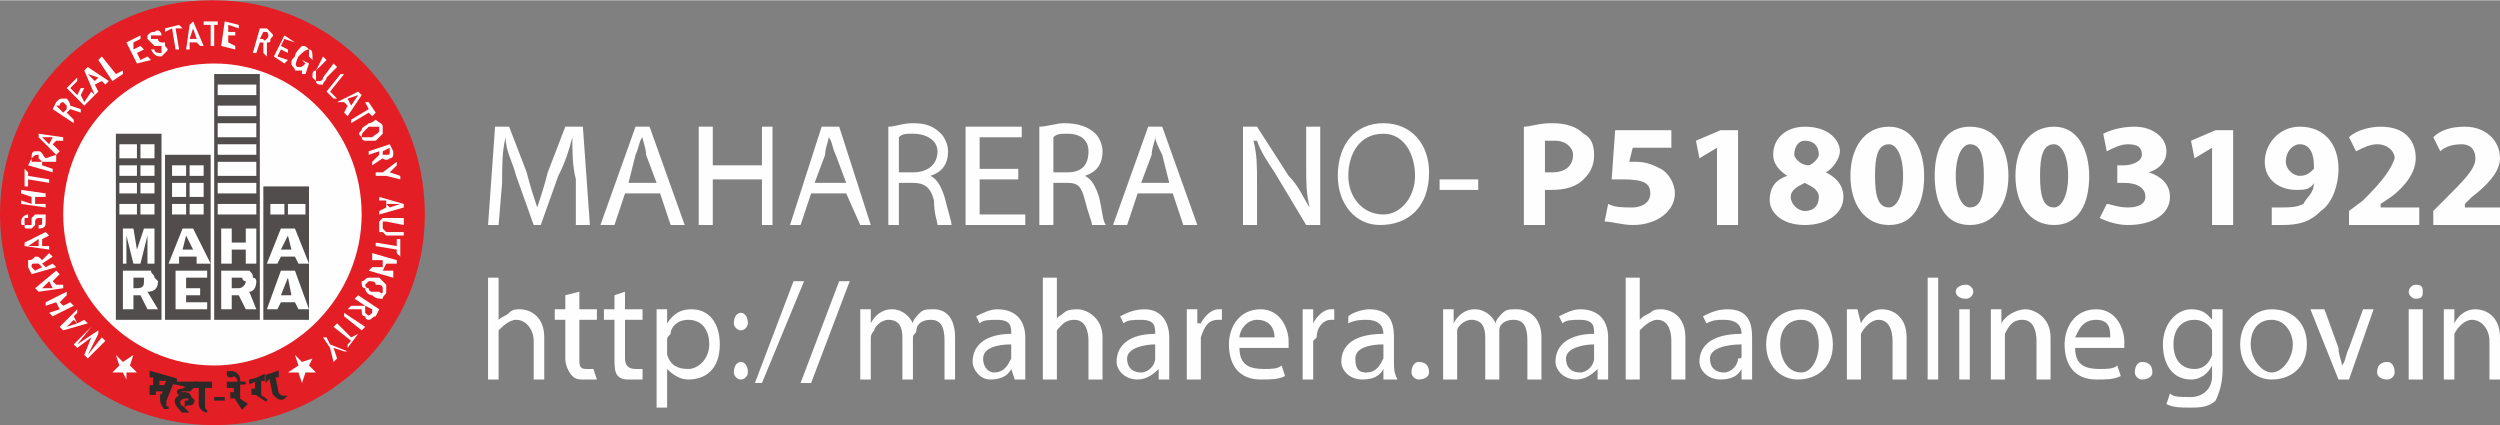<?xml version="1.0" encoding="UTF-8"?>
<!DOCTYPE svg PUBLIC "-//W3C//DTD SVG 1.1//EN" "http://www.w3.org/Graphics/SVG/1.1/DTD/svg11.dtd">
<!-- Creator: CorelDRAW X7 -->
<svg xmlns="http://www.w3.org/2000/svg" xml:space="preserve" width="2.703in" height="0.46in" version="1.1" style="shape-rendering:geometricPrecision; text-rendering:geometricPrecision; image-rendering:optimizeQuality; fill-rule:evenodd; clip-rule:evenodd"
viewBox="0 0 712 121"
 xmlns:xlink="http://www.w3.org/1999/xlink">
 <rect x="0" y="0" width="712" height="121" fill="#808080" stroke="none"/>
 <defs>
  <style type="text/css">
   <![CDATA[
    .str0 {stroke:#2B2A29;stroke-width:0.79}
    .fil3 {fill:none;fill-rule:nonzero}
    .fil5 {fill:#FEFEFE}
    .fil7 {fill:#FEFEFE}
    .fil1 {fill:#E31E24}
    .fil6 {fill:#514D4C}
    .fil2 {fill:#FEFEFE;fill-rule:nonzero}
    .fil0 {fill:#FEFEFE;fill-rule:nonzero}
    .fil4 {fill:#2B2A29;fill-rule:nonzero}
   ]]>
  </style>
 </defs>
 <g id="Layer_x0020_1">
  <g id="_533865544">
   <path class="fil0" d="M164 64l4 0 -2 -28 -5 0 -5 13c-1,4 -2,7 -3,10l0 0c-1,-3 -2,-6 -3,-10l-5 -13 -4 0 -2 28 3 0 1 -12c0,-5 0,-9 1,-13l0 0c0,4 2,7 3,11l5 14 2 0 5 -14c2,-4 3,-7 4,-11l0 0c0,4 0,8 1,12l0 13zm24 -9l3 9 4 0 -10 -28 -4 0 -10 28 4 0 3 -9 10 0zm-9 -3l2 -8c1,-2 1,-4 2,-5l0 0c0,1 1,3 1,5l3 8 -8 0zm20 -16l0 28 4 0 0 -13 14 0 0 13 3 0 0 -28 -3 0 0 11 -14 0 0 -11 -4 0zm42 19l4 9 3 0 -9 -28 -5 0 -9 28 3 0 3 -9 10 0zm-9 -3l3 -8c0,-2 1,-4 1,-5l0 0c1,1 1,3 2,5l3 8 -9 0zm21 12l3 0 0 -12 4 0c3,0 5,1 6,5 0,4 1,6 1,7l4 0c0,-1 -1,-4 -2,-8 -1,-3 -2,-5 -4,-6l0 0c3,-1 5,-3 5,-7 0,-2 -1,-4 -2,-5 -2,-2 -4,-3 -8,-3 -3,0 -5,1 -7,1l0 28zm3 -25c1,-1 2,-1 4,-1 4,0 7,2 7,5 0,4 -3,6 -7,6l-4 0 0 -10zm34 9l-11 0 0 -9 12 0 0 -3 -16 0 0 28 17 0 0 -3 -13 0 0 -10 11 0 0 -3zm6 16l4 0 0 -12 4 0c3,0 4,1 5,5 1,4 2,6 2,7l4 0c-1,-1 -1,-4 -2,-8 -1,-3 -2,-5 -4,-6l0 0c3,-1 5,-3 5,-7 0,-2 -1,-4 -2,-5 -2,-2 -5,-3 -9,-3 -2,0 -5,1 -7,1l0 28zm4 -25c1,-1 2,-1 4,-1 4,0 6,2 6,5 0,4 -2,6 -6,6l-4 0 0 -10zm34 16l3 9 4 0 -10 -28 -4 0 -10 28 4 0 3 -9 10 0zm-9 -3l3 -8c0,-2 1,-4 1,-5l0 0c0,1 1,3 2,5l2 8 -8 0zm33 12l0 -12c0,-5 0,-8 -1,-12l1 0c1,3 3,6 5,9l9 15 4 0 0 -28 -4 0 0 11c0,5 0,8 1,12l0 0c-2,-3 -3,-6 -6,-9l-9 -14 -4 0 0 28 4 0zm36 -29c-8,0 -13,6 -13,15 0,8 5,14 12,14 8,0 14,-5 14,-15 0,-8 -5,-14 -13,-14zm0 3c6,0 9,6 9,12 0,6 -4,11 -9,11 -6,0 -10,-5 -10,-11 0,-6 3,-12 10,-12zm16 13l0 3 11 0 0 -3 -11 0zm24 13l6 0 0 -10c1,0 1,0 2,0 4,0 7,-1 9,-3 2,-2 3,-4 3,-7 0,-3 -1,-5 -3,-6 -2,-2 -5,-3 -9,-3 -4,0 -6,1 -8,1l0 28zm6 -24c0,0 1,0 3,0 3,0 5,2 5,4 0,3 -2,5 -6,5 -1,0 -1,0 -2,0l0 -9zm36 -3l-16 0 -1 14c1,0 2,0 3,0 6,0 8,1 8,4 0,3 -3,4 -5,4 -3,0 -5,0 -7,-1l-1 5c2,0 5,1 8,1 7,0 12,-4 12,-9 0,-3 -2,-6 -4,-7 -2,-1 -4,-2 -7,-2 -1,0 -1,0 -2,0l1 -4 11 0 0 -5zm13 27l6 0 0 -27 -5 0 -7 3 1 5 5 -3 0 0 0 22zm25 0c6,0 11,-3 11,-8 0,-4 -3,-6 -5,-7l0 0c2,-1 4,-4 4,-6 0,-3 -3,-7 -10,-7 -5,0 -9,3 -9,8 0,2 1,4 4,6l0 0c-3,1 -5,3 -5,7 0,3 3,7 10,7zm0 -4c-2,0 -4,-2 -4,-4 0,-2 2,-3 4,-4 2,1 4,2 4,4 0,2 -1,4 -4,4zm0 -20c3,0 4,2 4,4 0,1 -2,3 -3,3 -2,0 -4,-2 -4,-3 0,-2 1,-4 3,-4zm24 -4c-7,0 -11,6 -11,14 0,8 4,14 11,14 7,0 10,-6 10,-14 0,-7 -3,-14 -10,-14zm0 5c2,0 4,3 4,9 0,6 -2,9 -4,9 -3,0 -4,-3 -4,-9 0,-6 1,-9 4,-9zm23 -5c-7,0 -10,6 -10,14 0,8 3,14 10,14 7,0 11,-6 11,-14 0,-7 -3,-14 -11,-14zm0 5c3,0 4,3 4,9 0,6 -1,9 -4,9 -2,0 -4,-3 -4,-9 0,-6 2,-9 4,-9zm24 -5c-7,0 -11,6 -11,14 0,8 4,14 11,14 7,0 10,-6 10,-14 0,-7 -3,-14 -10,-14zm0 5c2,0 4,3 4,9 0,6 -2,9 -4,9 -3,0 -4,-3 -4,-9 0,-6 1,-9 4,-9zm13 21c2,1 5,2 8,2 7,0 12,-3 12,-8 0,-4 -3,-6 -6,-7l0 0c3,-1 5,-3 5,-6 0,-4 -4,-7 -9,-7 -4,0 -7,1 -9,2l1 5c2,-1 4,-2 6,-2 3,0 4,1 4,3 0,2 -3,3 -5,3l-2 0 0 5 2 0c3,0 6,1 6,4 0,2 -2,3 -5,3 -3,0 -5,-1 -6,-1l-2 4zm32 2l6 0 0 -27 -5 0 -7 3 1 5 5 -3 0 0 0 22zm17 0c1,0 2,0 3,0 5,0 8,-1 11,-4 3,-2 5,-7 5,-12 0,-7 -4,-12 -11,-12 -6,0 -10,5 -10,10 0,5 4,8 9,8 2,0 4,0 5,-2l0 0c0,3 -2,4 -3,6 -2,1 -4,1 -6,1 -1,0 -2,0 -3,0l0 5zm8 -23c3,0 4,3 4,6 0,0 0,1 0,1 -1,1 -2,2 -4,2 -2,0 -4,-2 -4,-4 0,-3 2,-5 4,-5zm34 23l0 -5 -11 0 0 -1 3 -2c4,-3 7,-7 7,-11 0,-5 -3,-9 -10,-9 -3,0 -7,1 -9,3l2 4c2,-1 4,-2 6,-2 3,0 5,2 5,4 -1,3 -3,6 -9,12l-4 3 0 4 20 0zm23 0l0 -5 -10 0 0 -1 2 -2c4,-3 8,-7 8,-11 0,-5 -4,-9 -10,-9 -4,0 -7,1 -9,3l2 4c1,-1 3,-2 6,-2 3,0 4,2 4,4 0,3 -3,6 -9,12l-3 3 0 4 19 0z"/>
   <path class="fil0" d="M139 108l3 0 0 -12c0,-1 0,-1 0,-2 1,-1 3,-3 5,-3 3,0 5,3 5,6l0 11 3 0 0 -12c0,-6 -4,-8 -7,-8 -1,0 -2,0 -3,1 -1,1 -2,1 -3,2l0 0 0 -12 -3 0 0 29zm22 -24l0 4 -3 0 0 3 3 0 0 11c0,2 1,4 2,5 1,1 2,1 3,1 2,0 3,0 4,0l-1 -3c0,0 -1,0 -2,0 -2,0 -2,-1 -2,-3l0 -11 5 0 0 -3 -5 0 0 -5 -4 1zm14 0l0 4 -3 0 0 3 3 0 0 11c0,2 0,4 1,5 1,1 2,1 4,1 1,0 2,0 3,0l0 -3c-1,0 -2,0 -2,0 -2,0 -3,-1 -3,-3l0 -11 5 0 0 -3 -5 0 0 -5 -3 1zm12 32l3 0 0 -11 0 0c2,2 4,3 6,3 5,0 9,-3 9,-10 0,-6 -3,-10 -8,-10 -3,0 -5,1 -7,4l0 0 0 -4 -3 0c0,2 0,4 0,7l0 21zm3 -19c0,-1 0,-1 1,-2 0,-2 2,-4 5,-4 4,0 6,3 6,7 0,4 -3,7 -6,7 -3,0 -5,-1 -6,-4 0,0 0,-1 0,-1l0 -3zm21 -3c1,0 2,-1 2,-2 0,-2 -1,-3 -2,-3 -1,0 -2,1 -2,3 0,1 1,2 2,2zm0 14c1,0 2,-1 2,-2 0,-2 -1,-3 -2,-3 -1,0 -2,1 -2,3 0,1 1,2 2,2zm6 1l12 -29 -3 0 -11 29 2 0zm14 0l11 -29 -3 0 -11 29 3 0zm14 -1l3 0 0 -12c0,0 0,-1 1,-2 0,-1 2,-3 4,-3 3,0 4,2 4,5l0 12 3 0 0 -12c0,-1 1,-1 1,-2 0,-2 2,-3 4,-3 3,0 4,2 4,6l0 11 3 0 0 -12c0,-6 -3,-8 -6,-8 -2,0 -3,0 -4,1 -1,1 -2,2 -2,3l0 0c-1,-2 -3,-4 -6,-4 -3,0 -5,2 -6,4l0 0 0 -4 -3 0c0,2 0,4 0,6l0 14zm47 0c0,-2 0,-3 0,-5l0 -7c0,-4 -2,-8 -8,-8 -2,0 -4,1 -6,2l1 2c1,-1 3,-1 5,-1 4,0 4,2 4,4l0 0c-7,0 -11,3 -11,8 0,2 2,5 5,5 3,0 5,-1 6,-3l0 0 1 3 3 0zm-4 -7c0,1 0,1 0,1 -1,2 -2,4 -5,4 -1,0 -3,-1 -3,-4 0,-3 4,-4 8,-4l0 3zm9 7l4 0 0 -12c0,-1 0,-1 0,-2 1,-1 2,-3 5,-3 3,0 4,3 4,6l0 11 4 0 0 -12c0,-6 -5,-8 -7,-8 -1,0 -3,0 -4,1 -1,1 -2,1 -2,2l0 0 0 -12 -4 0 0 29zm36 0c0,-2 0,-3 0,-5l0 -7c0,-4 -2,-8 -7,-8 -3,0 -5,1 -7,2l1 2c1,-1 3,-1 5,-1 4,0 4,2 4,4l0 0c-7,0 -11,3 -11,8 0,2 2,5 6,5 2,0 4,-1 6,-3l0 0 0 3 3 0zm-4 -7c0,1 0,1 0,1 0,2 -2,4 -4,4 -2,0 -4,-1 -4,-4 0,-3 5,-4 8,-4l0 3zm9 7l4 0 0 -11c0,0 0,-1 0,-1 1,-3 2,-5 5,-5 0,0 1,0 1,0l0 -3c0,0 -1,0 -1,0 -2,0 -4,2 -5,4l-1 0 0 -4 -3 0c0,2 0,4 0,6l0 14zm29 -9c0,-1 0,-1 0,-2 0,-3 -2,-9 -8,-9 -6,0 -9,5 -9,10 0,6 3,10 9,10 3,0 5,0 7,-1l-1 -3c-1,1 -3,1 -5,1 -4,0 -7,-1 -7,-6l14 0zm-14 -3c0,-2 2,-5 5,-5 4,0 5,3 5,5l-10 0zm18 12l3 0 0 -11c0,0 1,-1 1,-1 0,-3 2,-5 4,-5 1,0 1,0 1,0l0 -3c0,0 0,0 -1,0 -2,0 -4,2 -5,4l0 0 0 -4 -3 0c0,2 0,4 0,6l0 14zm27 0c-1,-2 -1,-3 -1,-5l0 -7c0,-4 -1,-8 -7,-8 -2,0 -5,1 -6,2l0 2c2,-1 4,-1 5,-1 4,0 5,2 5,4l0 0c-8,0 -12,3 -12,8 0,2 2,5 6,5 3,0 5,-1 6,-3l0 0 0 3 4 0zm-4 -7c0,1 0,1 0,1 -1,2 -2,4 -5,4 -2,0 -3,-1 -3,-4 0,-3 4,-4 8,-4l0 3zm10 7c2,0 3,-1 3,-2 0,-2 -1,-3 -3,-3 -1,0 -2,1 -2,3 0,1 1,2 2,2zm7 0l4 0 0 -12c0,0 0,-1 0,-2 0,-1 2,-3 4,-3 3,0 4,2 4,5l0 12 4 0 0 -12c0,-1 0,-1 0,-2 0,-2 2,-3 4,-3 3,0 4,2 4,6l0 11 4 0 0 -12c0,-6 -4,-8 -7,-8 -2,0 -3,0 -4,1 -1,1 -2,2 -2,3l0 0c-1,-2 -3,-4 -6,-4 -3,0 -5,2 -6,4l0 0 0 -4 -3 0c0,2 0,4 0,6l0 14zm47 0c0,-2 0,-3 0,-5l0 -7c0,-4 -2,-8 -8,-8 -2,0 -4,1 -6,2l1 2c1,-1 3,-1 5,-1 4,0 4,2 4,4l0 0c-7,0 -11,3 -11,8 0,2 2,5 6,5 2,0 4,-1 6,-3l0 0 0 3 3 0zm-4 -7c0,1 0,1 0,1 0,2 -2,4 -4,4 -2,0 -4,-1 -4,-4 0,-3 5,-4 8,-4l0 3zm9 7l4 0 0 -12c0,-1 0,-1 0,-2 1,-1 3,-3 5,-3 3,0 4,3 4,6l0 11 4 0 0 -12c0,-6 -4,-8 -7,-8 -1,0 -2,0 -3,1 -2,1 -2,1 -3,2l0 0 0 -12 -4 0 0 29zm36 0c0,-2 0,-3 0,-5l0 -7c0,-4 -1,-8 -7,-8 -3,0 -5,1 -7,2l1 2c2,-1 3,-1 5,-1 4,0 5,2 5,4l0 0c-8,0 -12,3 -12,8 0,2 2,5 6,5 3,0 5,-1 6,-3l0 0 0 3 3 0zm-3 -7c0,1 0,1 -1,1 0,2 -2,4 -4,4 -2,0 -4,-1 -4,-4 0,-3 5,-4 9,-4l0 3zm17 -13c-6,0 -10,4 -10,10 0,6 4,10 9,10 5,0 10,-3 10,-10 0,-6 -4,-10 -9,-10zm0 3c4,0 5,4 5,7 0,4 -2,8 -5,8 -4,0 -6,-4 -6,-8 0,-4 2,-7 6,-7zm13 17l4 0 0 -12c0,0 0,-1 0,-1 1,-2 3,-4 5,-4 3,0 4,3 4,6l0 11 4 0 0 -12c0,-6 -4,-8 -7,-8 -3,0 -5,2 -6,4l0 0 -1 -4 -3 0c0,2 0,4 0,6l0 14zm23 0l3 0 0 -29 -3 0 0 29zm12 0l0 -20 -3 0 0 20 3 0zm-1 -27c-2,0 -3,1 -3,2 0,1 1,2 3,2 1,0 2,-1 2,-2 0,-1 -1,-2 -2,-2zm7 27l4 0 0 -12c0,0 0,-1 0,-1 1,-2 2,-4 5,-4 3,0 4,3 4,6l0 11 4 0 0 -12c0,-6 -5,-8 -7,-8 -3,0 -6,2 -7,4l0 0 0 -4 -3 0c0,2 0,4 0,6l0 14zm38 -9c0,-1 0,-1 0,-2 0,-3 -2,-9 -8,-9 -6,0 -9,5 -9,10 0,6 3,10 9,10 3,0 5,0 7,-1l-1 -3c-1,1 -3,1 -5,1 -4,0 -7,-1 -7,-6l14 0zm-14 -3c1,-2 2,-5 6,-5 4,0 4,3 4,5l-10 0zm19 12c2,0 3,-1 3,-2 0,-2 -1,-3 -3,-3 -1,0 -2,1 -2,3 0,1 1,2 2,2zm20 -20l0 3 0 0c-1,-1 -2,-3 -6,-3 -4,0 -8,4 -8,10 0,6 3,10 8,10 3,0 5,-2 6,-4l0 0 0 3c0,4 -3,6 -6,6 -3,0 -5,0 -6,-1l-1 3c2,1 4,1 7,1 2,0 5,0 7,-2 1,-2 2,-5 2,-9l0 -11c0,-3 0,-4 0,-6l-3 0zm0 12c0,0 0,1 0,1 -1,3 -3,4 -5,4 -4,0 -6,-3 -6,-7 0,-4 2,-7 6,-7 2,0 4,1 5,3 0,1 0,1 0,2l0 4zm17 -12c-5,0 -9,4 -9,10 0,6 4,10 9,10 5,0 10,-3 10,-10 0,-6 -4,-10 -10,-10zm0 3c4,0 6,4 6,7 0,4 -3,8 -6,8 -3,0 -6,-4 -6,-8 0,-4 2,-7 6,-7zm11 -3l8 20 3 0 7 -20 -3 0 -4 11c-1,2 -1,4 -2,5l0 0c0,-1 -1,-3 -1,-5l-4 -11 -4 0zm22 20c1,0 2,-1 2,-2 0,-2 -1,-3 -2,-3 -2,0 -3,1 -3,3 0,1 1,2 3,2zm10 0l0 -20 -4 0 0 20 4 0zm-2 -27c-1,0 -2,1 -2,2 0,1 1,2 2,2 2,0 2,-1 2,-2 0,-1 0,-2 -2,-2zm8 27l3 0 0 -12c0,0 0,-1 0,-1 1,-2 3,-4 5,-4 3,0 5,3 5,6l0 11 3 0 0 -12c0,-6 -4,-8 -7,-8 -3,0 -5,2 -6,4l0 0 0 -4 -3 0c0,2 0,4 0,6l0 14z"/>
   <path class="fil1" d="M61 0c33,0 60,27 60,61 0,33 -27,60 -60,60 -34,0 -61,-27 -61,-60 0,-34 27,-61 60,-61l1 0z"/>
   <path class="fil2" d="M25 102l-1 -1 2 -5 -4 3 -1 -1 5 -5 0 0 -4 5 6 -4 0 1 -3 6 4 -5 1 1 -5 5zm-7 -8l-1 -1 5 -5 0 1 -1 1 1 2 2 -1 1 1 -7 2zm3 -3l-2 2 3 -1 -1 -1zm-6 -1l-1 -1 3 -1 -1 -2 -3 1 0 -1 6 -3 0 1 -2 2 1 1 2 -1 1 1 -6 3zm-4 -7l-1 -1 6 -5 1 1 -2 2 1 1 2 0 0 1 -7 1zm3 -3l-2 2 3 0 -1 -2zm-5 -2l-1 -2c0,-1 0,-1 0,-2 1,0 1,0 2,-1 1,0 1,0 2,1l2 -2 1 1 -3 2 1 1 2 -1 1 1 -7 2zm1 -1l2 -1 -1 -1c0,0 0,0 0,0l-1 0c-1,0 -1,0 -1,1l1 1zm-3 -7l0 -1 6 -3 1 1 -2 1 0 2 2 0 0 1 -7 -1zm4 -2l-3 2 3 0 0 -2zm-3 -7l0 1 -1 0 0 1 0 1 1 0 1 0c0,-1 0,-1 0,-2 0,0 0,0 1,-1l0 0 1 0c1,0 1,0 2,0 0,1 0,1 0,2 0,1 0,2 -2,2l0 -1c1,0 1,0 1,-1l0 -1 -1 0 0 0c0,0 -1,0 -1,1 0,0 0,1 0,1l-1 1 -1 0c-1,0 -1,0 -1,-1 -1,0 -1,0 -1,-1 0,-1 1,-2 2,-2zm-2 -3l0 -1 3 1 0 -2 -3 -1 0 -1 7 1 0 1 -3 0 0 2 3 0 0 1 -7 -1zm1 -5l0 -5 1 1 0 1 6 1 0 1 -6 -1 0 2 -1 0zm1 -6l1 -2c0,-1 0,-2 1,-2 0,0 0,0 1,0 1,0 1,1 2,2l3 -1 0 2 -4 0 0 1 3 1 0 1 -7 -2zm1 -1l2 0 1 0 -1 -1 0 -1c-1,0 -1,0 -2,1l0 1zm2 -7l0 -1 7 1 0 1 -2 0 -1 1 2 2 -1 1 -5 -5zm4 0l-3 0 2 2 1 -2zm0 -8l1 -2c1,-1 1,-1 2,-1 0,0 1,0 1,0 1,1 1,2 1,2l3 1 0 1 -3 -1 -1 1 2 2 0 1 -6 -4zm1 -1l2 2 1 -1 0 -1 -1 -1c0,0 -1,0 -1,1l-1 0zm3 -5l3 -3 0 1 -2 2 2 2 1 -2 1 0 -1 2 1 2 2 -3 1 1 -3 3 -5 -5zm5 -5l1 -1 6 4 -1 1 -1 -1 -2 1 1 2 -1 1 -3 -7zm4 2l-3 -1 2 2 1 -1zm0 -5l1 -1 4 5 2 -1 0 1 -3 2 -4 -6zm8 -5l4 -2 0 1 -2 1 0 2 2 -1 1 1 -2 1 1 2 2 -1 1 1 -4 1 -3 -6zm10 -2l-1 0 0 0 -1 0 -1 0 0 1 1 0c0,0 0,0 1,0 0,1 1,1 1,1l1 0 0 1c1,1 1,1 0,2 0,0 0,0 -1,1 -1,0 -2,0 -3,-2l1 0c0,1 1,1 2,1l0 -1 0 -1 0 0c0,0 -1,0 -1,0 -1,0 -1,0 -1,0l-1 -1 -1 -1c0,0 0,-1 0,-1 1,-1 1,-1 2,-1 1,-1 2,0 2,1zm1 -2l4 -1 1 1 -2 0 1 6 -1 0 -1 -6 -2 1 0 -1zm7 -1l1 -1 3 7 -1 0 -1 -1 -2 0 0 2 -1 0 1 -7zm2 4l-1 -3 -1 3 2 0zm2 -5l4 0 0 1 -1 0 0 6 -1 0 0 -6 -2 0 0 -1zm6 0l4 1 0 1 -3 -1 0 2 2 0 0 1 -2 0 0 2 2 1 0 1 -4 -1 1 -7zm10 2l2 0c1,1 1,1 1,1 1,1 1,1 0,2 0,1 0,1 -1,1l0 4 -1 -1 0 -3 -1 0 -1 3 -1 0 2 -7zm1 1l-1 2 1 0c0,1 1,0 1,0l0 0c1,-1 0,-2 0,-2l-1 0zm6 1l3 2 0 0 -3 -1 -1 2 2 1 0 1 -2 -1 -1 2 3 1 -1 1 -3 -2 3 -6zm5 7l2 1 -1 3 -1 0 0 -1c0,0 -1,0 -2,0 0,-1 -1,-1 -1,-2 0,-1 0,-1 1,-2 0,-1 1,-2 2,-3 1,0 1,0 2,1 1,0 1,1 1,3l-1 -1c0,0 0,-1 0,-1l0 -1c-1,0 -2,1 -3,2 -1,2 -1,3 0,3 1,0 1,0 2,-1l-1 -1 0 0zm6 -1l1 1 -3 3c0,1 0,1 0,1l0 1 0 1 1 0 0 0c1,0 1,-1 1,-1l3 -4 1 1 -3 3c0,1 -1,1 -1,2 0,0 -1,0 -1,0 0,0 -1,0 -1,-1l-1 -1 0 -1c0,0 0,-1 1,-1l2 -4zm5 5l1 0 -4 5 2 2 -1 0 -2 -2 4 -5zm5 5l1 1 -4 6 -1 -1 1 -2 -1 -1 -2 0 0 0 6 -3zm-2 4l2 -3 -3 1 1 2zm5 -1l2 3 -1 1 -1 -1 -5 3 0 -1 5 -3 -1 -2 1 0zm2 11c-1,0 -2,0 -3,0 0,0 -1,0 -1,-1 -1,-1 -1,-1 0,-2 0,-1 1,-1 2,-2 1,0 2,-1 2,-1 1,1 2,1 2,2 0,0 0,1 0,2 0,0 -1,1 -2,2zm-1 -1c1,-1 2,-1 2,-2 0,0 0,0 0,-1 0,0 0,0 -1,0 0,0 -1,0 -2,0 -1,1 -1,1 -1,1 -1,1 -1,1 -1,2 1,0 1,0 2,0 0,0 1,0 1,0zm5 2l1 2c0,0 0,1 0,1 0,1 -1,1 -1,1 -1,1 -2,0 -2,0l-3 2 0 -1 2 -2 0 -1 -3 1 0 -1 6 -2zm0 1l-2 1 0 1 0 0 1 0c1,0 1,0 1,-1l0 -1zm2 4l0 1 -2 2 3 1 0 1 -4 -1 -3 0 0 -1 2 0 4 -3zm2 12l0 1 -7 2 0 -1 2 -1 0 -2 -2 0 0 -1 7 2zm-4 1l3 -1 -4 0 1 1zm4 3l0 2 -5 -1c0,0 0,0 -1,0l0 1 0 0 0 1 0 0c0,0 1,1 1,1l5 0 0 1 -5 0c0,0 -1,-1 -1,-1l-1 0c0,-1 0,-1 0,-2 0,0 0,-1 0,-1l1 -1c0,0 1,0 2,0l4 0zm-1 6l0 5 -1 -1 0 -1 -6 -1 0 -1 6 1 0 -2 1 0zm-1 6l0 1 -3 0 -1 2 3 0 0 2 -7 -2 1 -1 3 0 0 -2 -3 0 0 -2 7 2zm-7 10c-1,0 -2,-1 -2,-2 -1,0 -1,-1 -1,-2 1,0 1,-1 2,-1 1,0 2,0 3,0 1,1 2,2 2,2 0,1 0,2 0,2 0,1 -1,1 -1,2 -1,0 -2,0 -3,-1zm0 -1c1,0 2,0 2,0 1,1 1,0 1,0 0,-1 0,-1 0,-1 0,-1 -1,-1 -2,-1 0,-1 -1,-1 -2,-1 0,0 0,0 -1,1 0,0 0,1 1,1 0,0 0,1 1,1zm2 5l-1 2c-1,0 -1,1 -2,1 0,0 -1,0 -1,-1 -1,0 -1,-1 -1,-2l-4 0 1 -1 3 0 1 0 -3 -2 1 -1 6 4zm-2 0l-2 -1 0 1 0 1 0 0c1,1 1,1 2,0l0 -1zm-2 5l-1 1 -5 -4 0 -1 6 4zm-2 2l-3 4 0 -1 1 -1 -5 -4 1 -1 4 4 2 -1 0 0zm-3 5l-1 0 -3 -1 1 3 -1 1 -1 -4 -2 -3 1 0 1 2 5 2z"/>
   <path class="fil3 str0" d="M46 113l0 0 1 -2 0 0 -3 0 0 1 0 0 -1 0 0 0c0,0 0,-1 0,-1l0 0 0 -1 0 0 0 0 0 0 0 0 1 0 0 -3 -1 0 0 -1 7 2 0 1 -1 0 -2 5 0 0 0 1 0 0 0 0 0 1 1 0 0 0 -1 0c-1,-1 -1,-2 -1,-2l0 -1z"/>
   <polygon class="fil3 str0" points="48,108 45,108 45,110 47,110 "/>
   <path class="fil3 str0" d="M56 110l-1 0 -1 1 -2 0c-1,0 -1,1 0,1l0 0 0 0 0 0c1,0 2,0 2,1l1 1 0 0c0,1 -1,1 -1,1l-1 0 0 -1 0 0 0 0 0 1 0 0 1 -1 0 0 0 0 0 -1 0 0 -1 0 0 0 0 0 0 0c-2,0 -3,2 -1,3l1 1 0 0 -1 0 0 0c-1,-1 -3,-3 -1,-4l1 0 -1 -1c0,0 -1,-1 1,-1l2 -1 0 0 -4 -1 0 0 6 0 0 1z"/>
   <path class="fil3 str0" d="M59 117l0 0 0 0c-1,0 -2,-1 -2,-2l0 -5 -1 0 0 -1 4 0 0 1 -2 0 0 5c0,1 0,2 1,2l0 0z"/>
   <path class="fil3 str0" d="M70 109l-2 0 0 1 0 0c0,1 0,1 0,2l0 0 0 0 0 1 0 0 0 0 0 0 -1 0 0 0 0 0 0 0 3 2 -1 1 -2 -3 0 0 0 0 -1 0 0 0 0 0 0 -1 0 0 0 0 0 0 1 0 0 0 0 0 0 0 0 0 0 0 0 0 0 0 0 0 0 -1 0 0 0 -1 0 0 -2 0 0 -1 5 0 0 0z"/>
   <path class="fil3 str0" d="M69 109l-1 0 0 0 0 -1c0,0 -1,-2 -2,-1l0 0 0 0c-1,0 -1,0 -1,-1l0 0 0 0 0 0 0 0c0,0 1,0 1,0l0 0 0 0c1,0 2,1 2,2l0 1 1 0 0 0z"/>
   <path class="fil3 str0" d="M75 108l-1 0 0 0 0 1c0,0 0,1 0,1l0 1 0 0 0 0 0 1 0 0 0 0 0 0 -1 0 0 0 0 0 3 2 0 0 -3 -2 0 0 0 0 0 0 -1 0 0 0 0 -1 0 0 0 0 0 0 1 0 0 0 0 0 0 0 0 0 0 0 0 0 0 0 0 -1 0 0 0 0 0 -1 0 -1 -2 1 0 0 4 -2 0 1z"/>
   <path class="fil3 str0" d="M81 113l0 0 0 0c-1,1 -2,0 -3,-1l-1 -5 -1 1 0 -1 3 -1 0 1 -1 0 1 5c1,1 1,1 2,1l0 0z"/>
   <polygon class="fil4" points="61,114 61,113 64,113 64,114 "/>
   <path class="fil5" d="M61 18c23,0 42,19 42,43 0,23 -19,43 -42,43 -24,0 -43,-20 -43,-43 0,-24 19,-43 43,-43z"/>
   <path class="fil6" d="M33 38l13 0 0 53 -13 0 0 -53zm7 7l4 0 0 -4 -4 0 0 4zm0 5l4 0 0 -3 -4 0 0 3zm0 5l4 0 0 -3 -4 0 0 3zm0 6l4 0 0 -3 -4 0 0 3zm-1 -3l-5 0 0 3 5 0 0 -3zm0 -6l-5 0 0 3 5 0 0 -3zm0 -5l-5 0 0 3 5 0 0 -3zm0 -6l-5 0 0 4 5 0 0 -4zm8 3l13 0 0 47 -13 0 0 -47zm2 3l4 0 0 3 -4 0 0 -3zm0 11l4 0 0 3 -4 0 0 -3zm5 0l4 0 0 3 -4 0 0 -3zm-5 -6l4 0 0 4 -4 0 0 -4zm5 0l4 0 0 4 -4 0 0 -4zm0 -5l4 0 0 3 -4 0 0 -3zm7 -26l13 0 0 70 -13 0 0 -70zm1 3l11 0 0 3 -11 0 0 -3zm0 34l11 0 0 3 -11 0 0 -3zm0 -6l11 0 0 3 -11 0 0 -3zm0 -6l11 0 0 4 -11 0 0 -4zm0 -5l11 0 0 3 -11 0 0 -3zm0 -6l11 0 0 4 -11 0 0 -4zm0 -5l11 0 0 3 -11 0 0 -3zm13 23l13 0 0 38 -13 0 0 -38zm2 5l4 0 0 3 -4 0 0 -3zm5 0l5 0 0 3 -5 0 0 -3z"/>
   <path class="fil2" d="M35 77l4 0c1,0 2,0 2,0 1,0 1,0 2,0 0,1 1,1 1,2 0,0 1,1 1,1 0,2 -1,3 -3,3l3 5 -3 0 -2 -4 -2 0 0 4 -3 0 0 -11zm3 2l0 3 1 0c2,0 2,-1 2,-2 0,0 0,0 0,-1l-1 0c0,0 0,0 -1,0l-1 0zm12 -2l9 0 0 2 -6 0 0 3 4 0 0 2 -4 0 0 2 6 0 0 2 -9 0 0 -11zm13 0l5 0c1,0 1,0 2,0 0,0 1,0 1,0 1,1 1,1 1,2 1,0 1,1 1,1 0,2 -1,3 -2,3l2 5 -3 0 -2 -4 -2 0 0 4 -3 0 0 -11zm3 2l0 3 2 0c1,0 2,-1 2,-2 0,0 -1,0 -1,-1l0 0c-1,0 -1,0 -2,0l-1 0zm14 -2l4 0 4 11 -3 0 -1 -2 -4 0 -1 2 -3 0 4 -11zm3 7l-1 -5 -2 5 3 0z"/>
   <polygon class="fil2" points="35,65 38,65 39,71 41,65 44,65 44,75 42,75 42,67 40,75 38,75 36,67 36,75 35,75 "/>
   <polygon class="fil2" points="63,65 66,65 66,69 70,69 70,65 73,65 73,75 70,75 70,71 66,71 66,75 63,75 "/>
   <path class="fil2" d="M80 65l4 0 4 10 -3 0 -1 -2 -4 0 -1 2 -3 0 4 -10zm3 6l-1 -4 -2 4 3 0z"/>
   <path class="fil2" d="M52 65l3 0 5 10 -4 0 0 -2 -5 0 0 2 -3 0 4 -10zm3 6l-2 -4 -1 4 3 0z"/>
   <polygon class="fil7" points="84,101 86,103 89,102 88,104 90,106 87,106 86,109 85,106 82,106 85,104 "/>
   <polygon class="fil5" points="33,101 35,103 38,101 37,104 39,106 36,106 36,108 35,106 32,106 34,104 "/>
   <path class="fil4" d="M46 113l0 0 1 -2 0 0 -3 0 0 1 0 0 -1 0 0 0c0,0 0,-1 0,-1l0 0 0 -1 0 0 0 0 0 0 0 0 1 0 0 -3 -1 0 0 -1 7 2 0 1 -1 0 -2 5 0 0 0 1 0 0 0 0 0 1 1 0 0 0 -1 0 0 -1 -1 0 0 -1 0 0 0 0 0 -1zm2 -5l-3 0 0 2 2 0 1 -2zm8 2l-1 0 -1 1 -2 0c-1,0 -1,1 0,1l0 0 0 0 0 0c1,0 2,0 2,1l1 1 0 0c0,1 -1,1 -1,1l-1 0 0 -1 0 0 0 0 0 1 0 0 1 -1 0 0 0 0 0 -1 0 0 -1 0 0 0 0 0 0 0c-2,0 -3,2 -1,3l1 1 0 0 -1 0 0 0c-1,-1 -3,-3 -1,-4l1 0 -1 -1c0,0 -1,-1 1,-1l2 -1 0 0 -4 -1 0 0 6 0 0 1zm3 7l0 0 0 0c-1,0 -2,-1 -2,-2l0 -5 -1 0 0 -1 4 0 0 1 -2 0 0 5 0 1 0 0 0 0 1 1 0 0 0 0zm11 -8l-2 0 0 1 0 0c0,1 0,1 0,2l0 0 0 0 0 1 0 0 0 0 0 0 -1 0 0 0 0 0 0 0 3 2 -1 1 -2 -3 0 0 0 0 -1 0 0 0 0 0 0 -1 0 0 0 0 0 0 1 0 0 0 0 0 0 0 0 0 0 0 0 0 0 0 0 0 0 -1 0 0 0 -1 0 0 -2 0 0 -1 5 0 0 0zm-1 0l-1 0 0 0 0 -1c0,0 -1,-2 -2,-1l0 0 0 0c-1,0 -1,0 -1,-1l0 0 0 0 0 0 0 0c0,0 1,0 1,0l0 0 0 0c1,0 2,1 2,2l0 1 1 0 0 0zm6 -1l-1 0 0 0 0 1c0,0 0,1 0,1l0 1 0 0 0 0 0 1 0 0 0 0 0 0 -1 0 0 0 0 0 3 2 0 0 -3 -2 0 0 0 0 0 0 -1 0 0 0 0 -1 0 0 0 0 0 0 1 0 0 0 0 0 0 0 0 0 0 0 0 0 0 0 0 -1 0 0 0 0 0 -1 0 -1 -2 1 0 -1 4 -1 0 1zm6 5l0 0 0 0c-1,1 -2,0 -3,-1l-1 -5 -1 1 0 -1 3 -1 0 1 -1 0 1 5c1,1 1,1 2,1l0 0z"/>
  </g>
 </g>
</svg>
